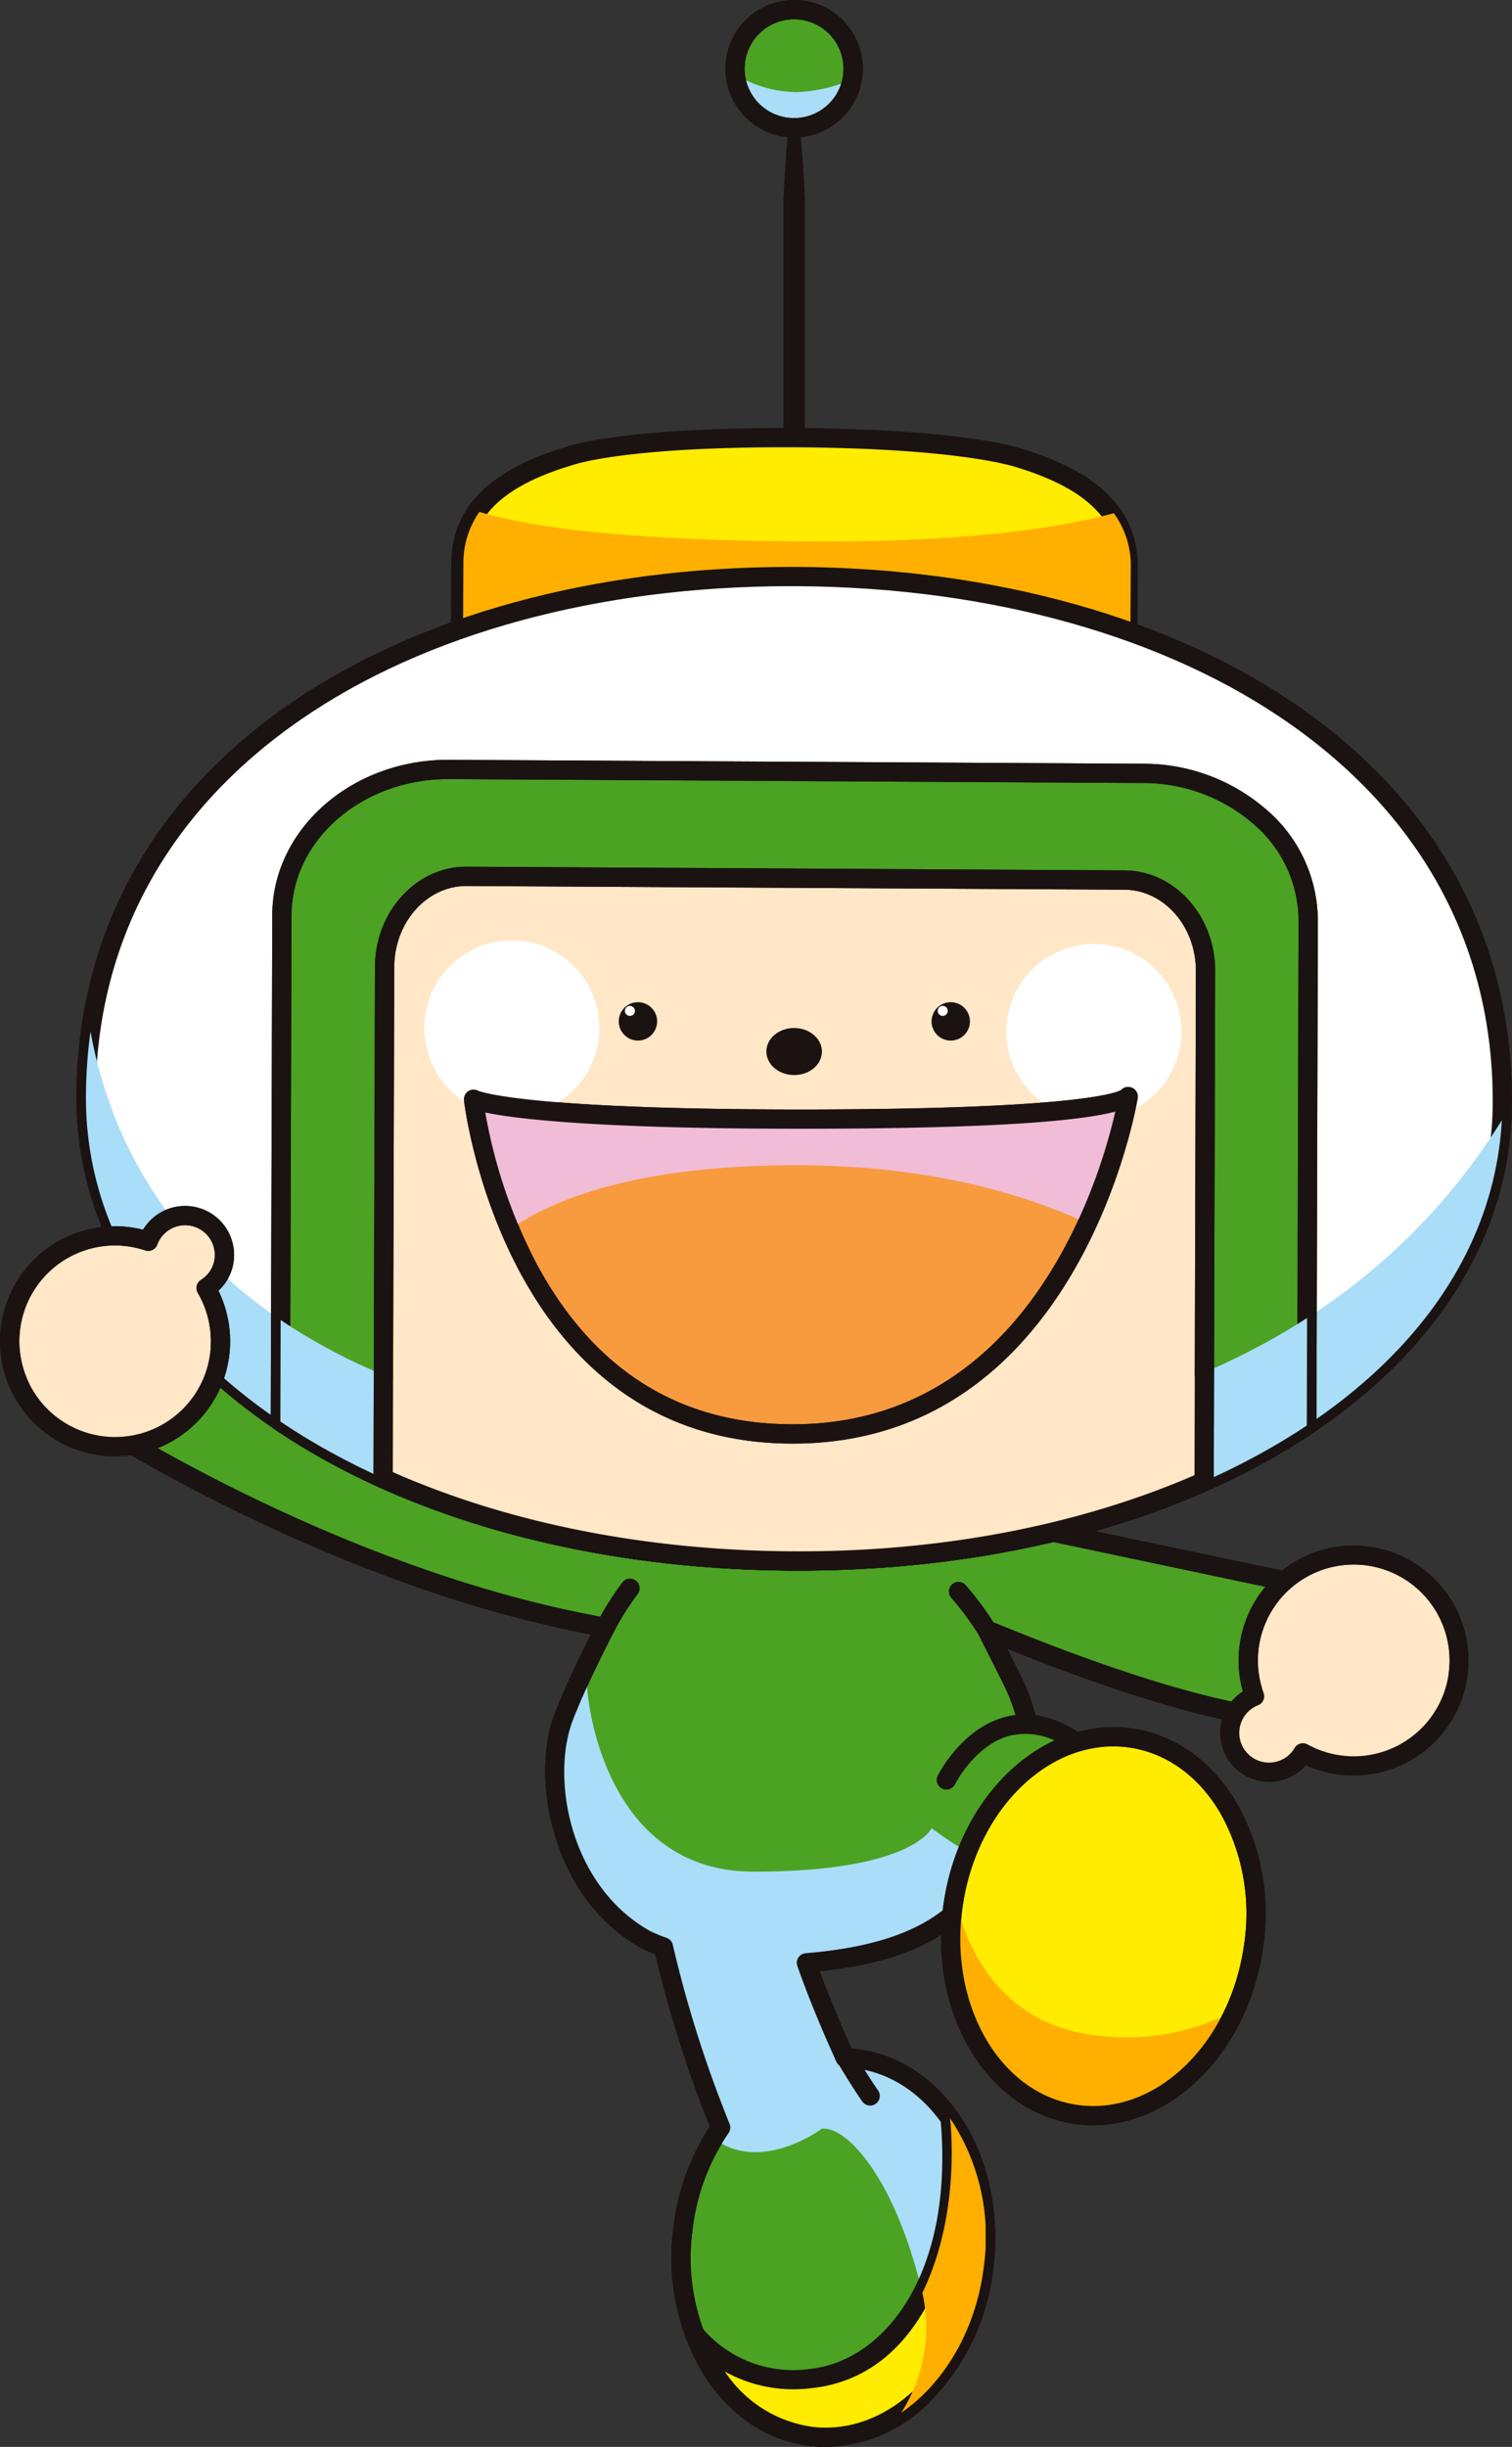 <svg xmlns="http://www.w3.org/2000/svg" xmlns:xlink="http://www.w3.org/1999/xlink" width="216.624" height="350.485" viewBox="0 0 216.624 350.485">
  <rect x="0" y="0" width="216.624" height="350.485" fill="#333333" stroke="none"/>
  <defs>
    <clipPath id="clip-path">
      <rect id="長方形_68" data-name="長方形 68" width="216.624" height="350.485" fill="none"/>
    </clipPath>
    <clipPath id="clip-path-3">
      <rect id="長方形_52" data-name="長方形 52" width="63.288" height="107.307" fill="none"/>
    </clipPath>
    <clipPath id="clip-path-4">
      <rect id="長方形_53" data-name="長方形 53" width="95.71" height="31.4" fill="none"/>
    </clipPath>
    <clipPath id="clip-path-5">
      <rect id="長方形_54" data-name="長方形 54" width="16.713" height="7.368" fill="none"/>
    </clipPath>
    <clipPath id="clip-path-6">
      <rect id="長方形_55" data-name="長方形 55" width="202.849" height="75.838" fill="none"/>
    </clipPath>
    <clipPath id="clip-path-7">
      <rect id="長方形_56" data-name="長方形 56" width="147.101" height="34.808" fill="none"/>
    </clipPath>
    <clipPath id="clip-path-8">
      <rect id="長方形_57" data-name="長方形 57" width="117.666" height="27.014" fill="none"/>
    </clipPath>
    <clipPath id="clip-path-9">
      <rect id="長方形_59" data-name="長方形 59" width="25.091" height="25.092" fill="none"/>
    </clipPath>
    <clipPath id="clip-path-10">
      <path id="パス_92" data-name="パス 92" d="M155.626,134.959a12.545,12.545,0,1,1-12.545-12.546,12.545,12.545,0,0,1,12.545,12.546" transform="translate(-130.535 -122.413)" fill="none"/>
    </clipPath>
    <radialGradient id="radial-gradient" cx="0.5" cy="0.5" r="0.5" gradientTransform="matrix(1, 0, 0, -1, 0, 17.16)" gradientUnits="objectBoundingBox">
      <stop offset="0" stop-color="#ed877c"/>
      <stop offset="1" stop-color="#fff"/>
    </radialGradient>
    <clipPath id="clip-path-11">
      <rect id="長方形_61" data-name="長方形 61" width="25.091" height="25.091" fill="none"/>
    </clipPath>
    <clipPath id="clip-path-12">
      <path id="パス_96" data-name="パス 96" d="M80.126,134.5a12.545,12.545,0,1,1-12.545-12.546A12.545,12.545,0,0,1,80.126,134.5" transform="translate(-55.035 -121.958)" fill="none"/>
    </clipPath>
    <radialGradient id="radial-gradient-2" gradientTransform="matrix(1, 0, 0, -1, 0, 17.2)" xlink:href="#radial-gradient"/>
    <clipPath id="clip-path-13">
      <rect id="長方形_62" data-name="長方形 62" width="93.786" height="19.04" fill="none"/>
    </clipPath>
    <clipPath id="clip-path-14">
      <rect id="長方形_63" data-name="長方形 63" width="29.151" height="15.354" fill="none"/>
    </clipPath>
    <clipPath id="clip-path-15">
      <rect id="長方形_64" data-name="長方形 64" width="32.76" height="14.842" fill="none"/>
    </clipPath>
    <clipPath id="clip-path-16">
      <rect id="長方形_65" data-name="長方形 65" width="12.095" height="42.157" fill="none"/>
    </clipPath>
    <clipPath id="clip-path-17">
      <rect id="長方形_66" data-name="長方形 66" width="40.745" height="31.513" fill="none"/>
    </clipPath>
  </defs>
  <g id="toskey" clip-path="url(#clip-path)">
    <g id="グループ_245" data-name="グループ 245">
      <g id="グループ_244" data-name="グループ 244" clip-path="url(#clip-path)">
        <path id="パス_67" data-name="パス 67" d="M190.4,210.651s-33.135-6.995-59.559-12.569c-.31-.581-1.44-2.919-1.44-2.919H96.885s-1.241,2.107-3.087,5.361c-14.2-5.739-57.146-23.581-68.721-34.1L11.148,185.518S46.264,208.773,85.561,215.7c-2.357,4.594-4.545,9.168-5.937,12.778-3.22,8.348-.765,24.989,11.74,31.964a23.109,23.109,0,0,0,2.52,1.042,173.582,173.582,0,0,0,8.2,25.858,32.182,32.182,0,0,0-5.425,14.7c-1.725,14.947,6.537,28.179,18.455,29.554s22.977-9.627,24.7-24.575-6.539-28.179-18.456-29.554c-.48-.055-.959-.084-1.436-.1-1.663-3.66-3.847-8.728-5.553-13.617,13.993-1.155,18.975-5.1,22.412-8.139,9.222-8.158,12.782-20.919,7.067-32.351-1.283-2.567-2.482-4.946-3.606-7.17,13.31,5.526,34.269,13.29,46.014,12.849Z" transform="translate(1.165 17.39)" fill="#4ca223"/>
        <path id="パス_68" data-name="パス 68" d="M117.284,333.226a19.284,19.284,0,0,1-2.195-.126c-6.19-.716-11.644-4.383-15.356-10.328a32.272,32.272,0,0,1-4.312-20.757,33.728,33.728,0,0,1,5.232-14.692,174.281,174.281,0,0,1-7.809-24.668c-1.254-.48-1.947-.835-1.981-.853-12.96-7.228-15.944-24.487-12.4-33.687,1.125-2.92,2.857-6.7,5.156-11.257-38.4-7.286-72.757-29.828-73.105-30.059a1.378,1.378,0,0,1-.353-1.964l13.929-19.094a1.381,1.381,0,0,1,2.043-.208C37.306,175.682,79,193.108,93.327,198.922c1.516-2.661,2.5-4.33,2.5-4.33a1.384,1.384,0,0,1,1.191-.68h32.516a1.384,1.384,0,0,1,1.244.78s.686,1.423,1.127,2.306l58.912,12.433a1.378,1.378,0,0,1,1.061,1.656l-4.139,18.289a1.38,1.38,0,0,1-1.294,1.074c-10.752.409-28.8-5.755-43.169-11.55q.938,1.865,1.944,3.877c5.695,11.392,2.726,25.055-7.387,34-3.784,3.349-8.872,7-21.427,8.315,1.484,4.039,3.216,8.075,4.565,11.073.226.017.454.036.681.063,12.656,1.46,21.479,15.405,19.67,31.085a32.279,32.279,0,0,1-8.926,19.228,21.425,21.425,0,0,1-15.111,6.686M92.167,259.369a23.386,23.386,0,0,0,2.313.947,1.382,1.382,0,0,1,.878.98,170.778,170.778,0,0,0,8.13,25.637,1.38,1.38,0,0,1-.138,1.332,30.811,30.811,0,0,0-5.186,14.067,29.51,29.51,0,0,0,3.912,18.977c3.257,5.219,7.992,8.431,13.331,9.047s10.678-1.435,15.04-5.773A29.509,29.509,0,0,0,138.578,307c1.635-14.167-6.1-26.739-17.241-28.024-.443-.051-.884-.076-1.325-.092a1.38,1.38,0,0,1-1.209-.809c-1.587-3.491-3.847-8.709-5.6-13.733a1.381,1.381,0,0,1,1.192-1.831c14.115-1.165,18.807-5.317,21.61-7.8,9.306-8.232,11.954-20.281,6.745-30.7-1.282-2.566-2.478-4.941-3.6-7.164a1.38,1.38,0,0,1,1.761-1.9c11.576,4.8,32.421,12.706,44.38,12.76l3.59-15.865-58.187-12.28a1.382,1.382,0,0,1-.931-.7c-.2-.37-.725-1.441-1.089-2.191H97.808c-.5.868-1.459,2.515-2.677,4.662a1.382,1.382,0,0,1-1.719.6C76.986,195.3,38.3,179.078,25.443,168.577l-12.183,16.7c6.513,4.091,38.168,23.114,72.672,29.2a1.379,1.379,0,0,1,.989,1.989c-2.675,5.215-4.653,9.47-5.877,12.645-3.189,8.267-.5,23.779,11.124,30.261Z" transform="translate(1.034 17.259)" fill="#1a1311"/>
        <g id="グループ_203" data-name="グループ 203" transform="translate(79.506 238.284)" style="mix-blend-mode: multiply;isolation: isolate">
          <g id="グループ_202" data-name="グループ 202">
            <g id="グループ_201" data-name="グループ 201" clip-path="url(#clip-path-3)">
              <path id="パス_69" data-name="パス 69" d="M115.007,272.315c-.48-.055-.959-.084-1.436-.1-1.663-3.66-3.847-8.728-5.553-13.616,13.993-1.156,18.975-5.1,22.412-8.14a30.529,30.529,0,0,0,4.842-5.45,59.877,59.877,0,0,1-9.33-5.69s-2.672,6.226-25.5,6.226-24.6-28.17-23.825-29.8c-1.323,2.749-2.491,5.353-3.352,7.587-3.218,8.348-.764,24.989,11.741,31.964a23.15,23.15,0,0,0,2.519,1.042,173.846,173.846,0,0,0,8.2,25.858q-.529.761-1.017,1.566c6.847,5.125,15.522-1.4,15.522-1.4,3.533-.369,10.457,6.995,14.388,23.511a22.594,22.594,0,0,1-3.03,17.175c6.183-4.238,10.8-11.955,11.868-21.179,1.725-14.948-6.537-28.18-18.455-29.555" transform="translate(-71.984 -215.741)" fill="#aaddf8"/>
            </g>
          </g>
        </g>
        <path id="パス_70" data-name="パス 70" d="M117.284,333.226a19.284,19.284,0,0,1-2.195-.126c-6.19-.716-11.644-4.383-15.356-10.328a32.272,32.272,0,0,1-4.312-20.757,33.728,33.728,0,0,1,5.232-14.692,174.281,174.281,0,0,1-7.809-24.668c-1.254-.48-1.947-.835-1.981-.853-12.96-7.228-15.944-24.487-12.4-33.687,1.125-2.92,2.857-6.7,5.156-11.257-38.4-7.286-72.757-29.828-73.105-30.059a1.378,1.378,0,0,1-.353-1.964l13.929-19.094a1.381,1.381,0,0,1,2.043-.208C37.306,175.682,79,193.108,93.327,198.922c1.516-2.661,2.5-4.33,2.5-4.33a1.384,1.384,0,0,1,1.191-.68h32.516a1.384,1.384,0,0,1,1.244.78s.686,1.423,1.127,2.306l58.912,12.433a1.378,1.378,0,0,1,1.061,1.656l-4.139,18.289a1.38,1.38,0,0,1-1.294,1.074c-10.752.409-28.8-5.755-43.169-11.55q.938,1.865,1.944,3.877c5.695,11.392,2.726,25.055-7.387,34-3.784,3.349-8.872,7-21.427,8.315,1.484,4.039,3.216,8.075,4.565,11.073.226.017.454.036.681.063,12.656,1.46,21.479,15.405,19.67,31.085a32.279,32.279,0,0,1-8.926,19.228,21.425,21.425,0,0,1-15.111,6.686M92.167,259.369a23.386,23.386,0,0,0,2.313.947,1.382,1.382,0,0,1,.878.98,170.778,170.778,0,0,0,8.13,25.637,1.38,1.38,0,0,1-.138,1.332,30.811,30.811,0,0,0-5.186,14.067,29.51,29.51,0,0,0,3.912,18.977c3.257,5.219,7.992,8.431,13.331,9.047s10.678-1.435,15.04-5.773A29.509,29.509,0,0,0,138.578,307c1.635-14.167-6.1-26.739-17.241-28.024-.443-.051-.884-.076-1.325-.092a1.38,1.38,0,0,1-1.209-.809c-1.587-3.491-3.847-8.709-5.6-13.733a1.381,1.381,0,0,1,1.192-1.831c14.115-1.165,18.807-5.317,21.61-7.8,9.306-8.232,11.954-20.281,6.745-30.7-1.282-2.566-2.478-4.941-3.6-7.164a1.38,1.38,0,0,1,1.761-1.9c11.576,4.8,32.421,12.706,44.38,12.76l3.59-15.865-58.187-12.28a1.382,1.382,0,0,1-.931-.7c-.2-.37-.725-1.441-1.089-2.191H97.808c-.5.868-1.459,2.515-2.677,4.662a1.382,1.382,0,0,1-1.719.6C76.986,195.3,38.3,179.078,25.443,168.577l-12.183,16.7c6.513,4.091,38.168,23.114,72.672,29.2a1.379,1.379,0,0,1,.989,1.989c-2.675,5.215-4.653,9.47-5.877,12.645-3.189,8.267-.5,23.779,11.124,30.261Z" transform="translate(1.034 17.259)" fill="#1a1311"/>
        <path id="パス_71" data-name="パス 71" d="M103.159,76.247a1.528,1.528,0,0,1-1.529-1.529V27.257c0-.844.684-14.143,1.529-14.143s1.529,13.3,1.529,14.143V74.718a1.528,1.528,0,0,1-1.529,1.529" transform="translate(10.619 1.37)" fill="#1a1311"/>
        <path id="パス_72" data-name="パス 72" d="M155.3,92.557a15.508,15.508,0,0,1-15.592,15.418l-64.6-.364A15.505,15.505,0,0,1,59.687,92.019l.1-17.227c.05-8.563,7.016-12.885,15.592-15.418,0,0,7.484-2.752,32.317-2.611s32.286,2.976,32.286,2.976c8.545,2.628,15.463,7.028,15.416,15.592Z" transform="translate(6.237 5.931)" fill="#ffec00"/>
        <path id="パス_73" data-name="パス 73" d="M139.92,109.486h-.091l-64.6-.366A16.906,16.906,0,0,1,58.437,92.142l.1-17.227C58.58,66.936,64,61.462,75.115,58.181c.23-.087,7.916-2.787,32.715-2.666,24.8.139,32.457,2.946,32.77,3.065,10.987,3.375,16.35,8.91,16.307,16.889l-.1,17.227a16.912,16.912,0,0,1-16.89,16.792M105.985,58.27c-22.851,0-29.933,2.5-30,2.53-10.009,2.959-14.649,7.44-14.688,14.13l-.1,17.227a14.142,14.142,0,0,0,14.046,14.2l64.6.366a14.149,14.149,0,0,0,14.2-14.046l.1-17.227c.036-6.69-4.553-11.223-14.441-14.265-.155-.053-7.771-2.778-31.889-2.913-.621,0-1.233-.006-1.83-.006m49.444,34.417h0Z" transform="translate(6.106 5.8)" fill="#1a1311"/>
        <g id="グループ_206" data-name="グループ 206" transform="translate(66.292 73.321)" style="mix-blend-mode: multiply;isolation: isolate">
          <g id="グループ_205" data-name="グループ 205">
            <g id="グループ_204" data-name="グループ 204" clip-path="url(#clip-path-4)">
              <path id="パス_74" data-name="パス 74" d="M154.62,96.933a15.43,15.43,0,0,0,1.013-5.382l.1-17.226a12.646,12.646,0,0,0-2.43-7.75c-8.564,2.3-21.6,4.05-41.445,4.05-27.767,0-42.1-2.009-49.445-4.241a12.672,12.672,0,0,0-2.292,7.4l-.1,17.227a15.415,15.415,0,0,0,1.458,6.615c22.368.478,69.062-.254,93.142-.695" transform="translate(-60.02 -66.384)" fill="#ffaf00"/>
            </g>
          </g>
        </g>
        <path id="パス_75" data-name="パス 75" d="M112.27,9.755a8.456,8.456,0,1,1-8.409-8.5,8.457,8.457,0,0,1,8.409,8.5" transform="translate(9.964 0.131)" fill="#4ca223"/>
        <path id="パス_76" data-name="パス 76" d="M103.942,19.674h-.054a9.838,9.838,0,0,1-6.86-16.832A9.926,9.926,0,0,1,104,0a9.838,9.838,0,0,1,6.862,16.83,9.783,9.783,0,0,1-6.92,2.844m0-16.913a7.076,7.076,0,0,0-.04,14.152,7.074,7.074,0,0,0,7.115-7.036h0a7.074,7.074,0,0,0-7.035-7.115Z" transform="translate(9.833)" fill="#1a1311"/>
        <g id="グループ_209" data-name="グループ 209" transform="translate(105.769 10.926)" style="mix-blend-mode: multiply;isolation: isolate">
          <g id="グループ_208" data-name="グループ 208">
            <g id="グループ_207" data-name="グループ 207" clip-path="url(#clip-path-5)">
              <path id="パス_77" data-name="パス 77" d="M112.476,10.165a22.127,22.127,0,0,1-8.337,1.994,17.459,17.459,0,0,1-8.376-2.265,8.445,8.445,0,0,0,16.713.272" transform="translate(-95.763 -9.892)" fill="#aaddf8"/>
            </g>
          </g>
        </g>
        <path id="パス_78" data-name="パス 78" d="M103.942,19.674h-.054a9.838,9.838,0,0,1-6.86-16.832A9.926,9.926,0,0,1,104,0a9.838,9.838,0,0,1,6.862,16.83,9.783,9.783,0,0,1-6.92,2.844m0-16.913a7.076,7.076,0,0,0-.04,14.152,7.074,7.074,0,0,0,7.115-7.036h0a7.074,7.074,0,0,0-7.035-7.115Z" transform="translate(9.833)" fill="#1a1311"/>
        <path id="パス_79" data-name="パス 79" d="M103.942,19.674h-.054a9.838,9.838,0,0,1-6.86-16.832A9.926,9.926,0,0,1,104,0a9.838,9.838,0,0,1,6.862,16.83,9.783,9.783,0,0,1-6.92,2.844m0-16.913a7.076,7.076,0,0,0-.04,14.152,7.074,7.074,0,0,0,7.115-7.036h0a7.074,7.074,0,0,0-7.035-7.115Z" transform="translate(9.833)" fill="#1a1311"/>
        <path id="パス_80" data-name="パス 80" d="M214.076,150.273c-.218,38.715-45.8,65.814-101.835,65.5S10.931,187.842,11.149,149.13C11.415,101.85,57,74.456,113.035,74.771s101.311,28.221,101.041,75.5" transform="translate(1.165 7.813)" fill="#fff"/>
        <path id="パス_81" data-name="パス 81" d="M113.361,217.286c-.336,0-.66,0-1,0C53.734,216.952,9.684,187.706,9.9,149.252c.13-23,10.72-42.421,30.626-56.156,18.317-12.639,43.749-19.577,71.694-19.577.319,0,.635,0,.954,0,28.324.159,54.045,7.4,72.425,20.392,19.749,13.957,30.121,33.494,29.99,56.5-.215,38.232-44.1,66.876-102.227,66.876M112.218,76.28c-27.391,0-52.263,6.765-70.124,19.088-19.131,13.2-29.309,31.838-29.434,53.9-.207,36.88,42.663,64.933,99.719,65.254.328,0,.658,0,.985,0,56.57,0,99.256-27.462,99.463-64.129.125-22.062-9.841-40.814-28.823-54.228C166.082,83.5,140.92,76.439,113.159,76.282c-.315,0-.628,0-.941,0" transform="translate(1.034 7.682)" fill="#1a1311"/>
        <g id="グループ_212" data-name="グループ 212" transform="translate(12.314 147.75)" style="mix-blend-mode: multiply;isolation: isolate">
          <g id="グループ_211" data-name="グループ 211">
            <g id="グループ_210" data-name="グループ 210" clip-path="url(#clip-path-6)">
              <path id="パス_82" data-name="パス 82" d="M112.241,209.607c54.876.308,99.718-25.676,101.757-63.111-14.688,23.543-43.477,46.555-99.942,46.555-79.04,0-98.1-36.309-102.253-59.28a69.986,69.986,0,0,0-.654,9.193c-.218,38.712,45.054,66.327,101.092,66.643" transform="translate(-11.149 -133.772)" fill="#aaddf8"/>
            </g>
          </g>
        </g>
        <path id="パス_83" data-name="パス 83" d="M109.606,213.158c29.034.163,55.258-7.036,73.823-19.394l.2-72.326c.067-11.574-10.559-21.017-23.726-21.091l-99.349-.56c-13.169-.074-23.9,9.249-23.964,20.823l-.218,72.573C54.773,205.6,80.763,213,109.606,213.158" transform="translate(3.8 10.427)" fill="#4ca223"/>
        <path id="パス_84" data-name="パス 84" d="M110.71,214.673c-.328,0-.653,0-.982,0-28.643-.161-54.923-7.34-74-20.211a1.379,1.379,0,0,1-.607-1.15l.216-72.573c.071-12.271,11.357-22.2,25.191-22.2h.161l99.349.561a26.824,26.824,0,0,1,17.735,6.582,20.987,20.987,0,0,1,7.364,15.9l-.2,72.322a1.379,1.379,0,0,1-.616,1.148c-19.035,12.67-45.148,19.628-73.613,19.628m-.966-2.766c.321,0,.647,0,.969,0,27.624,0,52.933-6.644,71.468-18.76l.194-71.587a18.276,18.276,0,0,0-6.436-13.825,24.074,24.074,0,0,0-15.917-5.883L60.675,101.3h-.147c-12.319,0-22.368,8.7-22.43,19.45l-.215,71.829c18.581,12.313,44.064,19.173,71.862,19.331" transform="translate(3.67 10.296)" fill="#1a1311"/>
        <path id="パス_85" data-name="パス 85" d="M110.71,214.673c-.328,0-.653,0-.982,0-28.643-.161-54.923-7.34-74-20.211a1.379,1.379,0,0,1-.607-1.15l.216-72.573c.071-12.271,11.357-22.2,25.191-22.2h.161l99.349.561a26.824,26.824,0,0,1,17.735,6.582,20.987,20.987,0,0,1,7.364,15.9l-.2,72.322a1.379,1.379,0,0,1-.616,1.148c-19.035,12.67-45.148,19.628-73.613,19.628m-.966-2.766c.321,0,.647,0,.969,0,27.624,0,52.933-6.644,71.468-18.76l.194-71.587a18.276,18.276,0,0,0-6.436-13.825,24.074,24.074,0,0,0-15.917-5.883L60.675,101.3h-.147c-12.319,0-22.368,8.7-22.43,19.45l-.215,71.829c18.581,12.313,44.064,19.173,71.862,19.331" transform="translate(3.67 10.296)" fill="#1a1311"/>
        <g id="グループ_215" data-name="グループ 215" transform="translate(40.17 188.78)" style="mix-blend-mode: multiply;isolation: isolate">
          <g id="グループ_214" data-name="グループ 214">
            <g id="グループ_213" data-name="グループ 213" clip-path="url(#clip-path-7)">
              <path id="パス_86" data-name="パス 86" d="M115.206,205.662q2.508-.068,4.983-.21c.145-.008.289-.018.434-.026q2.4-.144,4.763-.355c.172-.014.345-.032.517-.048q2.324-.215,4.613-.494l.54-.067q2.28-.287,4.523-.635l.507-.08q2.263-.36,4.485-.784l.429-.081q2.276-.441,4.505-.947l.287-.065q2.326-.532,4.6-1.134l.077-.02q2.331-.62,4.6-1.312l.011,0q2.242-.684,4.419-1.437c.068-.023.135-.049.2-.072q2.081-.724,4.1-1.509c.1-.04.208-.082.311-.123q1.963-.769,3.865-1.595l.362-.159q1.869-.82,3.677-1.694l.374-.182q1.8-.878,3.528-1.81l.346-.186q1.741-.946,3.413-1.944l.289-.172q1.7-1.024,3.328-2.1l.134-.087.041-15.41c-16.712,10.779-39.886,18.251-72.05,18.251-36.063,0-59.635-7.56-75.007-17.962l-.043,14.542,0,0q1.71,1.153,3.506,2.247l.1.06q1.75,1.064,3.579,2.072l.188.1q1.789.981,3.651,1.909l.264.128q1.834.906,3.734,1.757l.327.145q1.879.833,3.819,1.613c.128.052.257.1.384.152q1.927.765,3.909,1.476l.429.151q1.973.7,4,1.34l.471.149q2.023.631,4.094,1.207.245.07.49.136,2.076.568,4.2,1.079l.5.121q2.131.5,4.308.949l.5.1q2.192.441,4.428.82c.161.028.323.056.484.083q2.261.378,4.566.689l.441.062q2.338.312,4.714.555l.384.041q2.422.244,4.883.415l.3.022q2.523.174,5.084.269l.171.008q2.644.1,5.325.114t5.32-.054l.279-.009" transform="translate(-36.37 -170.92)" fill="#aaddf8"/>
            </g>
          </g>
        </g>
        <path id="パス_87" data-name="パス 87" d="M108.213,211.709c22.026.124,42.435-3.991,59.109-11.378l.2-73.063c.041-7.189-5.16-13.047-11.617-13.084l-94.231-.531c-6.457-.035-11.725,5.763-11.765,12.953l-.21,73.272c16.506,7.444,36.693,11.708,58.514,11.831" transform="translate(5.193 11.876)" fill="#ffe7c7"/>
        <path id="パス_88" data-name="パス 88" d="M109.314,213.224c-.327,0-.652,0-.979,0-21.578-.12-42.006-4.256-59.074-11.954A1.382,1.382,0,0,1,48.449,200l.21-73.271c.045-7.917,5.909-14.33,13.087-14.33h.066l94.231.53c7.208.043,13.035,6.535,12.99,14.473l-.2,73.06a1.379,1.379,0,0,1-.821,1.258c-16.994,7.529-37.272,11.5-58.7,11.5m-.963-2.766c21.032.159,40.993-3.648,57.724-10.9l.2-72.163c.038-6.421-4.559-11.668-10.244-11.7l-94.231-.53h-.051c-5.663,0-10.289,5.182-10.326,11.581l-.207,72.37c16.552,7.306,36.287,11.228,57.138,11.345" transform="translate(5.062 11.745)" fill="#1a1311"/>
        <g id="グループ_218" data-name="グループ 218" transform="translate(54.892 196.573)" style="mix-blend-mode: multiply;isolation: isolate">
          <g id="グループ_217" data-name="グループ 217">
            <g id="グループ_216" data-name="グループ 216" clip-path="url(#clip-path-8)">
              <path id="パス_89" data-name="パス 89" d="M112.655,204.951q1.783-.035,3.55-.108c.2-.007.39-.018.584-.026,1.1-.051,2.186-.108,3.27-.179.17-.012.342-.021.512-.032q1.761-.119,3.5-.278c.235-.022.47-.043.7-.066q1.779-.166,3.541-.369l.013,0c1.175-.137,2.34-.29,3.5-.452l.619-.087q1.713-.247,3.4-.528c.156-.025.309-.053.465-.081q1.63-.278,3.238-.587c.1-.02.2-.038.3-.056q1.688-.331,3.351-.7l.549-.122q3.375-.757,6.631-1.659l.446-.124q1.607-.451,3.184-.936l.358-.114q1.561-.485,3.091-1l.126-.043q1.559-.532,3.082-1.1l.45-.168q1.526-.572,3.017-1.175l.034-.015q1.468-.6,2.9-1.23l.245-.108.043-15.63c-14.933,6.415-33.7,10.456-57.337,10.456-26.092,0-45.645-3.96-60.286-10.086L49.7,193.155l.007,0q1.42.638,2.877,1.246l.437.183q1.46.6,2.952,1.174c.094.038.189.072.284.106q1.41.537,2.851,1.042l.384.137q1.519.529,3.07,1.024c.156.05.314.1.471.148q1.481.466,2.988.9c.077.022.154.046.232.068q1.584.456,3.2.876l.583.151q3.239.832,6.585,1.523l.656.136q1.66.336,3.342.64l.264.045q1.579.278,3.18.525l.668.1q1.685.253,3.39.473c.188.024.377.046.564.07q1.537.191,3.093.355c.2.021.4.044.606.063q1.718.176,3.456.311c.244.02.489.038.733.055q1.6.119,3.215.211c.144.007.287.018.432.025q1.761.093,3.538.147c.276.009.552.015.828.023q1.806.05,3.626.064,1.847.008,3.678-.024c.255,0,.51-.007.764-.013" transform="translate(-49.699 -177.976)" fill="#ffe7c7"/>
            </g>
          </g>
        </g>
        <path id="パス_90" data-name="パス 90" d="M107.37,136.71c-.012,1.859-1.8,3.36-4,3.347s-3.971-1.531-3.961-3.391,1.8-3.36,4-3.35,3.971,1.534,3.961,3.394" transform="translate(10.388 13.93)" fill="#1a1311"/>
        <path id="パス_91" data-name="パス 91" d="M109.314,213.224c-.327,0-.652,0-.979,0-21.578-.12-42.006-4.256-59.074-11.954A1.382,1.382,0,0,1,48.449,200l.21-73.271c.045-7.917,5.909-14.33,13.087-14.33h.066l94.231.53c7.208.043,13.035,6.535,12.99,14.473l-.2,73.06a1.379,1.379,0,0,1-.821,1.258c-16.994,7.529-37.272,11.5-58.7,11.5m-.963-2.766c21.032.159,40.993-3.648,57.724-10.9l.2-72.163c.038-6.421-4.559-11.668-10.244-11.7l-94.231-.53h-.051c-5.663,0-10.289,5.182-10.326,11.581l-.207,72.37c16.552,7.306,36.287,11.228,57.138,11.345" transform="translate(5.062 11.745)" fill="#1a1311"/>
        <g id="グループ_223" data-name="グループ 223" transform="translate(144.175 135.204)" style="mix-blend-mode: multiply;isolation: isolate">
          <g id="グループ_222" data-name="グループ 222">
            <g id="グループ_221" data-name="グループ 221" clip-path="url(#clip-path-9)">
              <g id="グループ_220" data-name="グループ 220" transform="translate(0 0)">
                <g id="グループ_219" data-name="グループ 219" clip-path="url(#clip-path-10)">
                  <rect id="長方形_58" data-name="長方形 58" width="25.091" height="25.091" transform="translate(0 0)" fill="url(#radial-gradient)"/>
                </g>
              </g>
            </g>
          </g>
        </g>
        <path id="パス_93" data-name="パス 93" d="M85.746,132.982a2.748,2.748,0,1,1-2.478-3,2.75,2.75,0,0,1,2.478,3" transform="translate(8.387 13.581)" fill="#1a1311"/>
        <path id="パス_94" data-name="パス 94" d="M155.214,142.212s-7.564,48.322-48.061,48.322-45.726-47.945-45.726-47.945,5.495,2.847,46.893,2.847c45.834,0,46.893-3.224,46.893-3.224" transform="translate(6.419 14.86)" fill="#f79b3e"/>
        <path id="パス_95" data-name="パス 95" d="M107.285,192.045c-41.258,0-47.045-48.685-47.1-49.175a1.38,1.38,0,0,1,2.008-1.376c.208.091,6.563,2.693,46.257,2.693,39.17,0,45.124-2.354,45.877-2.778a1.368,1.368,0,0,1,1.34-.408,1.382,1.382,0,0,1,1.042,1.556c-.078.495-8.224,49.488-49.425,49.488M63.239,144.619a74.425,74.425,0,0,0,7.253,21.494c8.2,15.375,20.574,23.17,36.793,23.17,33.728,0,44.039-35.224,46.214-44.788-6.171,1.628-21.255,2.452-45.048,2.452-29.58,0-40.979-1.434-45.212-2.328m90.8-2.709v0m.04-.107c-.014.033-.026.068-.04.1.012-.035.024-.071.04-.1m0,0v0Z" transform="translate(6.288 14.729)" fill="#1a1311"/>
        <g id="グループ_228" data-name="グループ 228" transform="translate(60.786 134.702)" style="mix-blend-mode: multiply;isolation: isolate">
          <g id="グループ_227" data-name="グループ 227">
            <g id="グループ_226" data-name="グループ 226" clip-path="url(#clip-path-11)">
              <g id="グループ_225" data-name="グループ 225" transform="translate(0 0)">
                <g id="グループ_224" data-name="グループ 224" clip-path="url(#clip-path-12)">
                  <rect id="長方形_60" data-name="長方形 60" width="25.091" height="25.091" transform="translate(0 0)" fill="url(#radial-gradient-2)"/>
                </g>
              </g>
            </g>
          </g>
        </g>
        <path id="パス_97" data-name="パス 97" d="M169.994,230a5.58,5.58,0,0,1-2.7,2.346,5.637,5.637,0,1,1-4.261-10.439c.01,0,.02,0,.029-.009a15.078,15.078,0,1,1,6.928,8.1" transform="translate(16.669 21.071)" fill="#ffe7c7"/>
        <path id="パス_98" data-name="パス 98" d="M165.307,234.278a7.02,7.02,0,0,1-3.784-12.938,16.466,16.466,0,1,1,9.029,10.55,6.876,6.876,0,0,1-2.6,1.868,6.98,6.98,0,0,1-2.643.52m-1.667-10.939a4.257,4.257,0,1,0,5.3,6.09,1.378,1.378,0,0,1,1.85-.507,13.731,13.731,0,1,0-6.293-7.361,1.38,1.38,0,0,1-.737,1.733c-.035.015-.075.031-.116.045" transform="translate(16.538 20.94)" fill="#1a1311"/>
        <path id="パス_99" data-name="パス 99" d="M29.393,168.023a5.629,5.629,0,1,0-8.281-6.731.293.293,0,0,0-.008.03,15.077,15.077,0,1,0,8.289,6.7" transform="translate(0.131 16.472)" fill="#ffe7c7"/>
        <path id="パス_100" data-name="パス 100" d="M16.471,192.251A16.475,16.475,0,1,1,20.5,159.8a7.02,7.02,0,0,1,12.59,6.082,6.858,6.858,0,0,1-1.794,2.652,16.477,16.477,0,0,1-14.822,23.718m-.025-30.2a13.719,13.719,0,1,0,11.887,6.795,1.378,1.378,0,0,1,.455-1.862,4.212,4.212,0,0,0,1.716-2.079,4.257,4.257,0,0,0-7.951-3.044c-.01.031-.02.062-.031.088a1.381,1.381,0,0,1-1.722.811,13.78,13.78,0,0,0-4.354-.709" transform="translate(0 16.341)" fill="#1a1311"/>
        <path id="パス_101" data-name="パス 101" d="M81.717,131.881a.717.717,0,1,1,.778-.651.718.718,0,0,1-.778.651" transform="translate(8.47 13.631)" fill="#fff"/>
        <path id="パス_102" data-name="パス 102" d="M126.323,132.982a2.748,2.748,0,1,1-2.478-3,2.75,2.75,0,0,1,2.478,3" transform="translate(12.627 13.581)" fill="#1a1311"/>
        <path id="パス_103" data-name="パス 103" d="M122.294,131.881a.717.717,0,1,1,.778-.651.718.718,0,0,1-.778.651" transform="translate(12.71 13.631)" fill="#fff"/>
        <path id="パス_104" data-name="パス 104" d="M122.776,231.554S129.4,218.346,141,225.94c0,0,.276,20.985.138,21.261s-10.493,6.213-10.493,6.213" transform="translate(12.829 23.363)" fill="#4ca223"/>
        <path id="パス_105" data-name="パス 105" d="M130.777,254.925a1.381,1.381,0,0,1-.688-2.578c3.973-2.277,8.383-4.85,9.831-5.759.038-2.56-.067-12.579-.16-19.747a9.937,9.937,0,0,0-7.805-1.457c-4.964,1.336-7.786,6.863-7.814,6.92a1.381,1.381,0,1,1-2.467-1.239c.137-.273,3.42-6.691,9.565-8.347,3.426-.922,7.011-.184,10.65,2.2a1.384,1.384,0,0,1,.624,1.137c.281,21.321.19,21.5-.008,21.9-.236.472-.325.648-11.04,6.793a1.369,1.369,0,0,1-.686.183" transform="translate(12.698 23.232)" fill="#1a1311"/>
        <path id="パス_106" data-name="パス 106" d="M166.662,255.568c-2.218,14.882-13.634,25.514-25.5,23.745s-19.686-15.265-17.47-30.147,13.634-25.514,25.5-23.747,19.688,15.266,17.47,30.148" transform="translate(12.886 23.534)" fill="#ffec00"/>
        <path id="パス_107" data-name="パス 107" d="M143.864,281.016a18.858,18.858,0,0,1-2.774-.207c-12.6-1.876-20.958-16.1-18.632-31.717s14.454-26.781,27.068-24.907c6.162.919,11.493,4.765,15.007,10.83a32.28,32.28,0,0,1,3.626,20.887c-2.156,14.46-12.734,25.114-24.294,25.114m2.873-54.276c-10.209,0-19.6,9.669-21.549,22.76-2.1,14.105,5.215,26.925,16.309,28.578s21.828-8.478,23.93-22.584a29.5,29.5,0,0,0-3.284-19.094c-3.085-5.324-7.709-8.691-13.025-9.483a16.2,16.2,0,0,0-2.381-.177" transform="translate(12.755 23.404)" fill="#1a1311"/>
        <path id="パス_108" data-name="パス 108" d="M113.369,273.9a1.378,1.378,0,0,1-1.132-.589c-1.818-2.6-3.815-6.046-3.9-6.192a1.381,1.381,0,0,1,2.39-1.383c.021.035,2.023,3.492,3.772,5.991a1.381,1.381,0,0,1-1.13,2.173" transform="translate(11.301 27.695)" fill="#1a1311"/>
        <path id="パス_109" data-name="パス 109" d="M106.678,311.992a18.381,18.381,0,0,1-16.585-6.4c2.954,8,9.105,13.805,16.776,14.69,11.917,1.375,22.976-9.627,24.7-24.575a30.6,30.6,0,0,0-4.851-20.978c1.484,16.565-4.482,35.677-20.041,37.264" transform="translate(9.414 28.707)" fill="#ffec00"/>
        <path id="パス_110" data-name="パス 110" d="M109.035,321.909a19.262,19.262,0,0,1-2.195-.126c-7.952-.918-14.649-6.742-17.912-15.583a1.381,1.381,0,0,1,2.336-1.385,17.083,17.083,0,0,0,15.4,5.935c10.841-1.107,20.78-13.748,18.805-35.769a1.381,1.381,0,0,1,2.506-.916C132.14,280,134,287.989,133.072,296a32.282,32.282,0,0,1-8.926,19.229,21.43,21.43,0,0,1-15.111,6.684m-14.468-10.8a18,18,0,0,0,12.59,7.926c5.332.617,10.679-1.435,15.041-5.773a29.51,29.51,0,0,0,8.13-17.588,30.946,30.946,0,0,0-1.888-14.965,48.037,48.037,0,0,1-3.967,18.972c-3.807,8.254-9.868,13.03-17.525,13.811a20.219,20.219,0,0,1-12.381-2.382m12.241,1.009h0Z" transform="translate(9.283 28.576)" fill="#1a1311"/>
        <g id="グループ_231" data-name="グループ 231" transform="translate(67.846 157.072)" style="mix-blend-mode: multiply;isolation: isolate">
          <g id="グループ_230" data-name="グループ 230">
            <g id="グループ_229" data-name="グループ 229" clip-path="url(#clip-path-13)">
              <path id="パス_111" data-name="パス 111" d="M108.32,145.435c-41.4,0-46.893-2.846-46.893-2.846a74.25,74.25,0,0,0,5.16,18.664c5.85-4.1,17.743-9.178,40.8-9.211,19.22-.029,33.021,4.142,42.052,8.348a78.006,78.006,0,0,0,5.776-18.177s-1.059,3.223-46.893,3.223" transform="translate(-61.428 -142.212)" fill="#f1bcd6"/>
            </g>
          </g>
        </g>
        <path id="パス_112" data-name="パス 112" d="M107.285,192.045c-41.258,0-47.045-48.685-47.1-49.175a1.38,1.38,0,0,1,2.008-1.376c.208.091,6.563,2.693,46.257,2.693,39.17,0,45.124-2.354,45.877-2.778a1.368,1.368,0,0,1,1.34-.408,1.382,1.382,0,0,1,1.042,1.556c-.078.495-8.224,49.488-49.425,49.488M63.239,144.619a74.425,74.425,0,0,0,7.253,21.494c8.2,15.375,20.574,23.17,36.793,23.17,33.728,0,44.039-35.224,46.214-44.788-6.171,1.628-21.255,2.452-45.048,2.452-29.58,0-40.979-1.434-45.212-2.328m90.8-2.709v0m.04-.107c-.014.033-.026.068-.04.1.012-.035.024-.071.04-.1m0,0v0Z" transform="translate(6.288 14.729)" fill="#1a1311"/>
        <g id="グループ_234" data-name="グループ 234" transform="translate(2.422 191.861)" style="mix-blend-mode: multiply;isolation: isolate">
          <g id="グループ_233" data-name="グループ 233">
            <g id="グループ_232" data-name="グループ 232" clip-path="url(#clip-path-14)">
              <path id="パス_113" data-name="パス 113" d="M2.193,179.4a15.074,15.074,0,0,0,29.149-5.69,28.726,28.726,0,0,1-11.227,6.277c-6.613,2.144-13.046,1.078-17.921-.586" transform="translate(-2.193 -173.71)" fill="#ffe7c7"/>
            </g>
          </g>
        </g>
        <path id="パス_114" data-name="パス 114" d="M16.471,192.251A16.475,16.475,0,1,1,20.5,159.8a7.02,7.02,0,0,1,12.59,6.082,6.858,6.858,0,0,1-1.794,2.652,16.477,16.477,0,0,1-14.822,23.718m-.025-30.2a13.719,13.719,0,1,0,11.887,6.795,1.378,1.378,0,0,1,.455-1.862,4.212,4.212,0,0,0,1.716-2.079,4.257,4.257,0,0,0-7.951-3.044c-.01.031-.02.062-.031.088a1.381,1.381,0,0,1-1.722.811,13.78,13.78,0,0,0-4.354-.709" transform="translate(0 16.341)" fill="#1a1311"/>
        <g id="グループ_237" data-name="グループ 237" transform="translate(176.197 238.996)" style="mix-blend-mode: multiply;isolation: isolate">
          <g id="グループ_236" data-name="グループ 236">
            <g id="グループ_235" data-name="グループ 235" clip-path="url(#clip-path-15)">
              <path id="パス_115" data-name="パス 115" d="M177.815,222.284a16.044,16.044,0,0,1-15.493-4.87,15.1,15.1,0,0,0,.743,2.947c-.01,0-.02,0-.03.009a5.638,5.638,0,1,0,4.262,10.439,5.582,5.582,0,0,0,2.695-2.346,15.082,15.082,0,0,0,22.294-12.076,45.192,45.192,0,0,1-14.472,5.9" transform="translate(-159.528 -216.386)" fill="#ffe7c7"/>
            </g>
          </g>
        </g>
        <path id="パス_116" data-name="パス 116" d="M165.307,234.278a7.02,7.02,0,0,1-3.784-12.938,16.466,16.466,0,1,1,9.029,10.55,6.876,6.876,0,0,1-2.6,1.868,6.98,6.98,0,0,1-2.643.52m-1.667-10.939a4.257,4.257,0,1,0,5.3,6.09,1.378,1.378,0,0,1,1.85-.507,13.731,13.731,0,1,0-6.293-7.361,1.38,1.38,0,0,1-.737,1.733c-.035.015-.075.031-.116.045" transform="translate(16.538 20.94)" fill="#1a1311"/>
        <g id="グループ_240" data-name="グループ 240" transform="translate(129.116 303.434)" style="mix-blend-mode: multiply;isolation: isolate">
          <g id="グループ_239" data-name="グループ 239">
            <g id="グループ_238" data-name="グループ 238" clip-path="url(#clip-path-16)">
              <path id="パス_117" data-name="パス 117" d="M119.931,299.71a22.6,22.6,0,0,1-3.03,17.175c6.182-4.238,10.8-11.955,11.868-21.179a30.589,30.589,0,0,0-4.851-20.979c.769,8.575-.466,17.827-3.987,24.983" transform="translate(-116.901 -274.728)" fill="#ffaf00"/>
            </g>
          </g>
        </g>
        <g id="グループ_243" data-name="グループ 243" transform="translate(136.203 271.528)" style="mix-blend-mode: multiply;isolation: isolate">
          <g id="グループ_242" data-name="グループ 242">
            <g id="グループ_241" data-name="グループ 241" clip-path="url(#clip-path-17)">
              <path id="パス_118" data-name="パス 118" d="M145.177,265.969c-14.471-1.224-19.636-12.279-21.286-20.129-.072.389-.14.779-.2,1.173-2.218,14.882,5.6,28.38,17.47,30.147,9.33,1.391,18.379-4.887,22.9-14.868a33.215,33.215,0,0,1-18.885,3.677" transform="translate(-123.317 -245.84)" fill="#ffaf00"/>
            </g>
          </g>
        </g>
        <path id="パス_119" data-name="パス 119" d="M143.864,281.016a18.858,18.858,0,0,1-2.774-.207c-12.6-1.876-20.958-16.1-18.632-31.717s14.454-26.781,27.068-24.907c6.162.919,11.493,4.765,15.007,10.83a32.28,32.28,0,0,1,3.626,20.887c-2.156,14.46-12.734,25.114-24.294,25.114m2.873-54.276c-10.209,0-19.6,9.669-21.549,22.76-2.1,14.105,5.215,26.925,16.309,28.578s21.828-8.478,23.93-22.584a29.5,29.5,0,0,0-3.284-19.094c-3.085-5.324-7.709-8.691-13.025-9.483a16.2,16.2,0,0,0-2.381-.177" transform="translate(12.755 23.404)" fill="#1a1311"/>
        <path id="パス_120" data-name="パス 120" d="M78.652,213.081a1.38,1.38,0,0,1-1.217-2.031,43.382,43.382,0,0,1,3.7-5.843,1.381,1.381,0,0,1,2.1,1.8,39.995,39.995,0,0,0-3.354,5.345,1.383,1.383,0,0,1-1.219.73" transform="translate(8.074 21.392)" fill="#1a1311"/>
        <path id="パス_121" data-name="パス 121" d="M128.551,213.427a1.379,1.379,0,0,1-1.182-.666,43.519,43.519,0,0,0-3.943-5.33,1.38,1.38,0,0,1,2.08-1.816,44.962,44.962,0,0,1,4.225,5.718,1.38,1.38,0,0,1-1.18,2.094" transform="translate(12.861 21.436)" fill="#1a1311"/>
      </g>
    </g>
  </g>
</svg>
